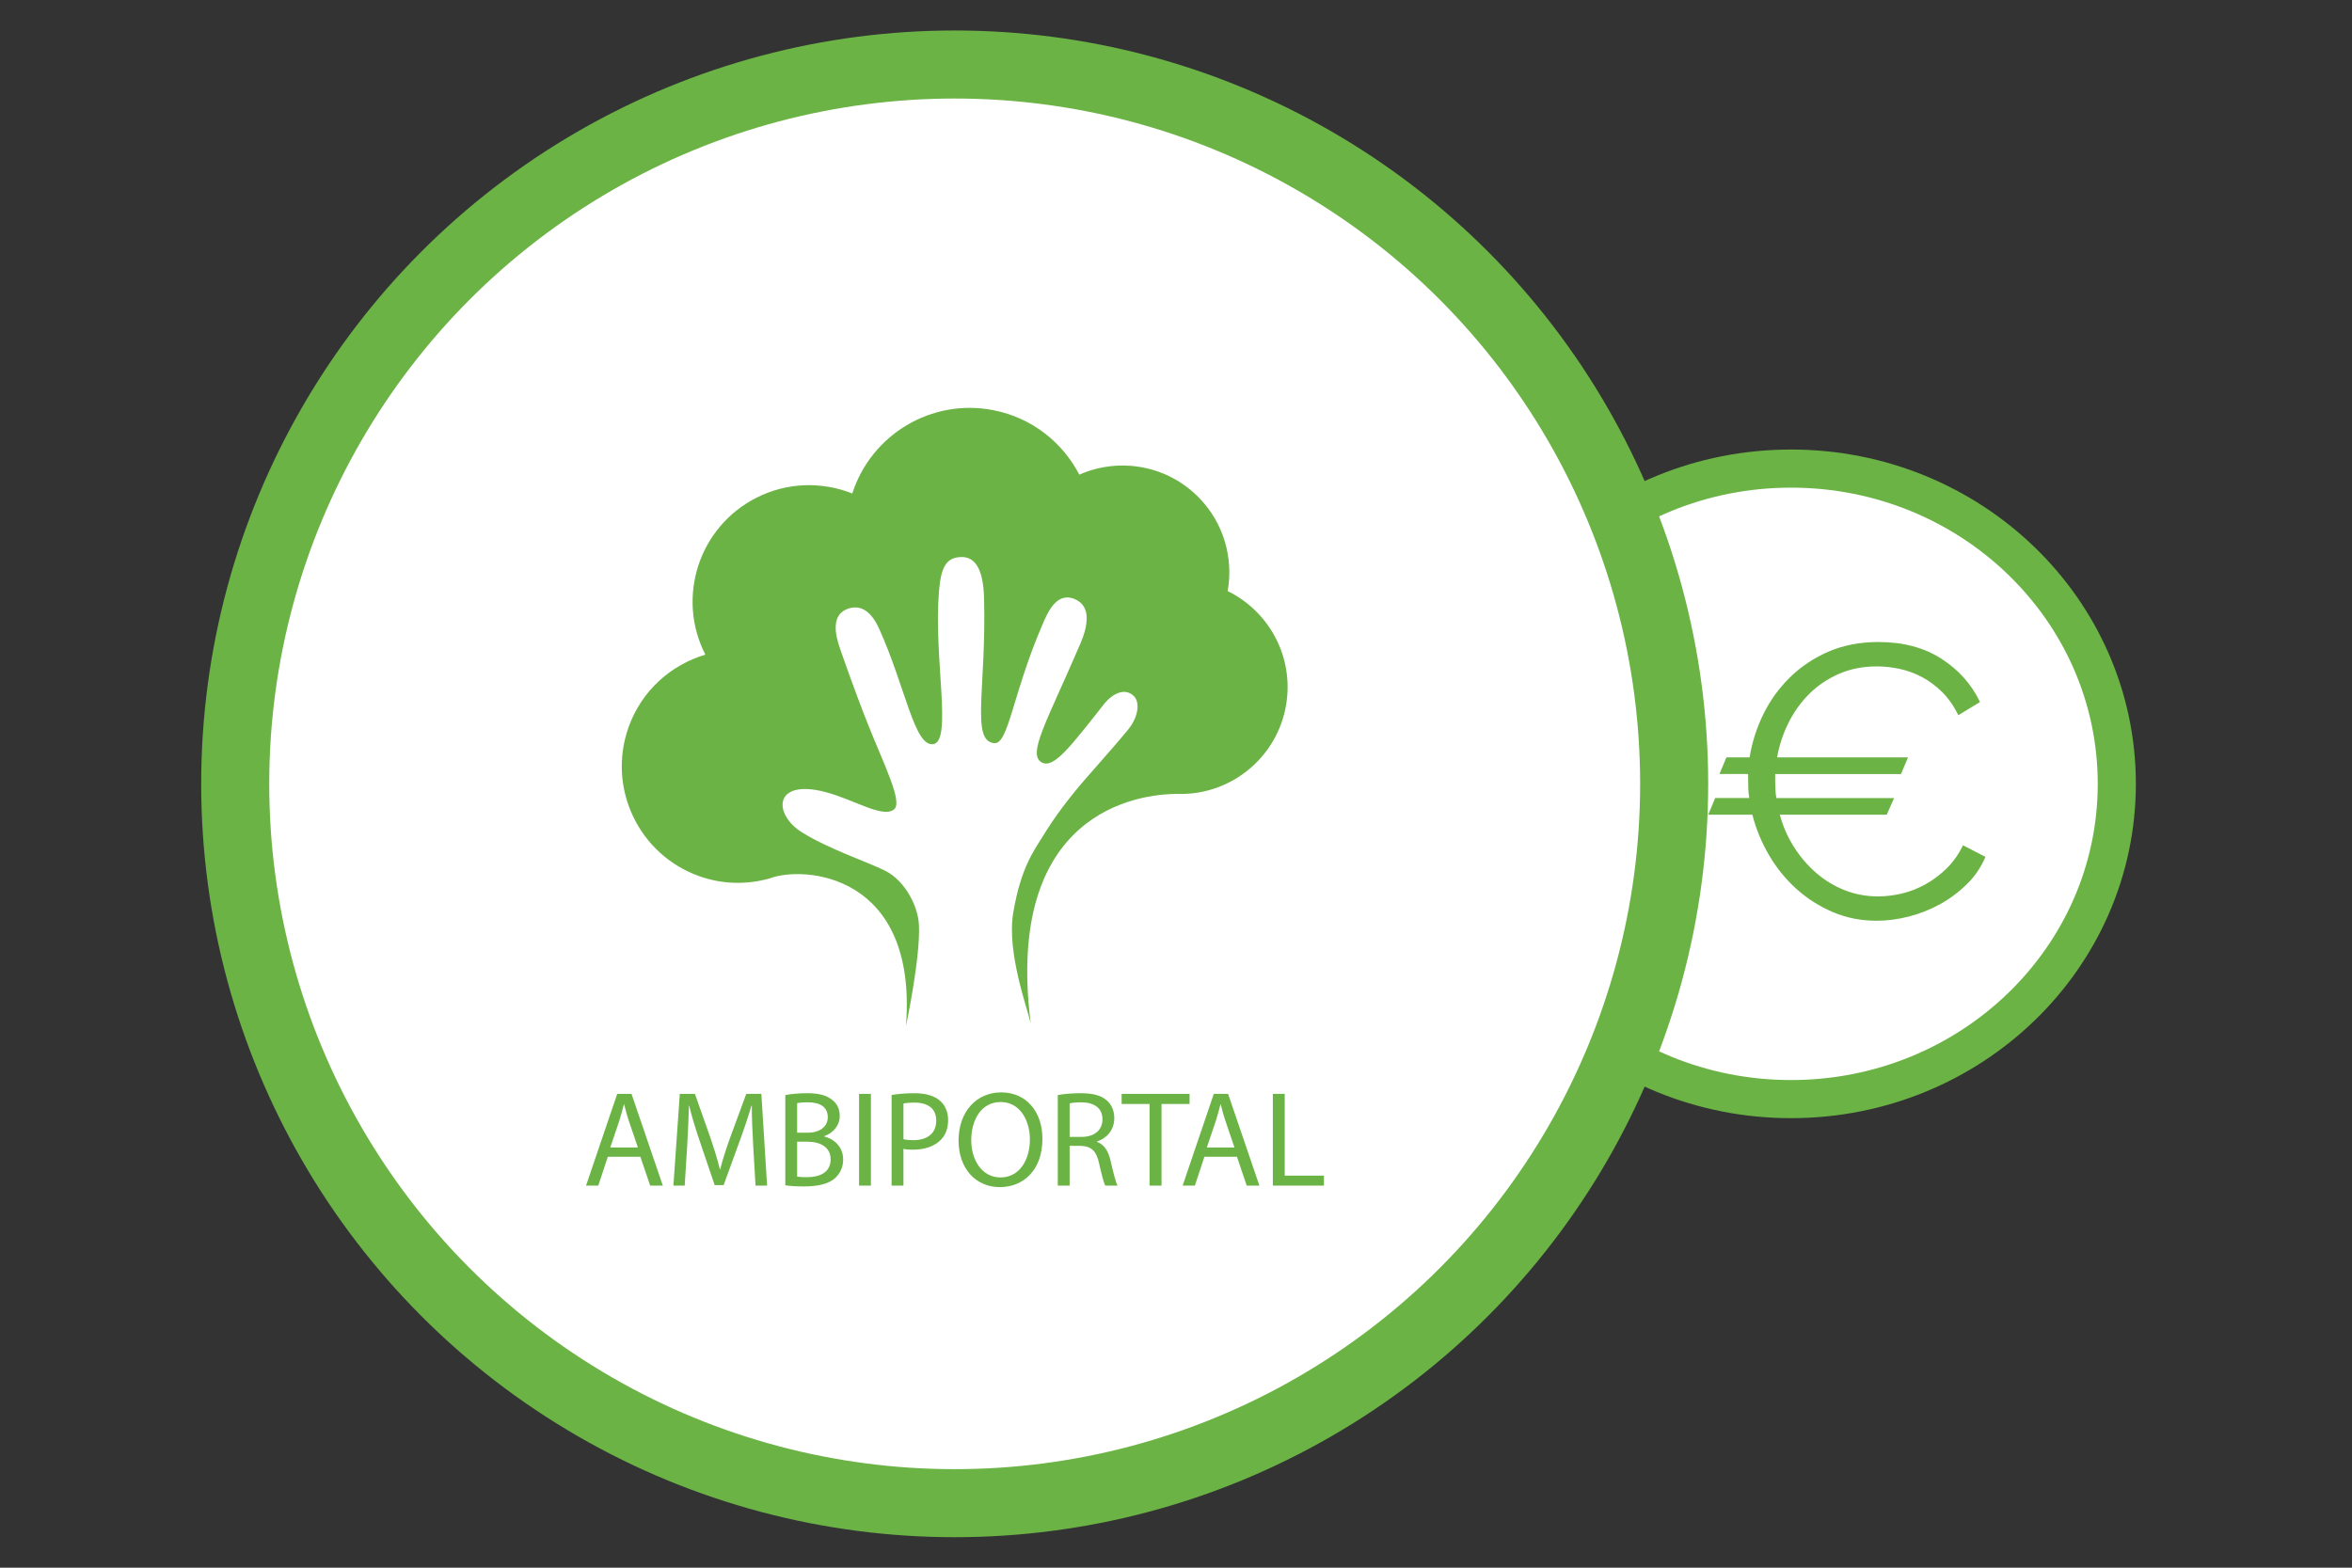 <?xml version="1.0" encoding="utf-8"?>
<!-- Generator: Adobe Illustrator 16.0.0, SVG Export Plug-In . SVG Version: 6.00 Build 0)  -->
<!DOCTYPE svg PUBLIC "-//W3C//DTD SVG 1.1//EN" "http://www.w3.org/Graphics/SVG/1.1/DTD/svg11.dtd">
<svg version="1.1" id="Layer_1" xmlns="http://www.w3.org/2000/svg" xmlns:xlink="http://www.w3.org/1999/xlink" x="0px" y="0px"
	 width="150px" height="100px" viewBox="0 0 150 100" enable-background="new 0 0 150 100" xml:space="preserve">
<rect x="0" y="0" width="150" height="100" fill="#333333" stroke="none"/>
<g>
	<g>
		<path fill="#FFFFFF" d="M113.613,171.557c11.158,0,20.203-8.756,20.203-19.558c0-10.801-9.045-19.556-20.203-19.556
			c-11.161,0-20.209,8.755-20.209,19.556C93.404,162.801,102.452,171.557,113.613,171.557"/>
	</g>
	<g>
		<path fill="#6BB345" d="M113.613,172.739c-11.797,0-21.392-9.306-21.392-20.74c0-11.436,9.595-20.738,21.392-20.738
			c11.791,0,21.387,9.303,21.387,20.738C135,163.434,125.404,172.739,113.613,172.739z M113.613,133.624
			c-10.493,0-19.027,8.244-19.027,18.375c0,10.134,8.534,18.375,19.027,18.375c10.488,0,19.021-8.241,19.021-18.375
			C132.634,141.868,124.102,133.624,113.613,133.624z"/>
	</g>
	<g>
		<path fill="#FFFFFF" d="M61.737,196.626c24.646,0,44.626-19.979,44.626-44.627c0-24.646-19.979-44.626-44.626-44.626
			c-24.646,0-44.626,19.98-44.626,44.626C17.111,176.646,37.091,196.626,61.737,196.626"/>
	</g>
	<g>
		<path fill="#6BB345" d="M61.737,198.737C35.965,198.737,15,177.771,15,151.999c0-25.771,20.965-46.736,46.737-46.736
			c25.771,0,46.737,20.966,46.737,46.736C108.475,177.771,87.508,198.737,61.737,198.737z M61.737,109.484
			c-23.445,0-42.516,19.071-42.516,42.515s19.071,42.516,42.516,42.516c23.442,0,42.515-19.072,42.515-42.516
			S85.18,109.484,61.737,109.484z"/>
	</g>
	<g>
		<path fill="#6BB345" d="M59.23,138.679h5.074v2.537H59.23V138.679z M66.208,141.217v-4.44h-8.881v4.44h-6.344v3.171h21.567v-3.171
			H66.208z M57.961,148.193h7.612v1.902h-7.612V148.193z M51.69,167.223h19.919l0.766-21.566H50.924L51.69,167.223z"/>
	</g>
	<g>
		<path fill="#595A5C" d="M67.792,159.551c-0.277,0.341-0.699,0.542-1.146,0.538c0,0-2.854,0-2.854,0.001l0.001-0.847
			c0-0.13-0.066-0.153-0.146-0.049c-0.369,0.48-1.312,1.752-1.312,2.338s0.942,1.861,1.312,2.34c0.08,0.103,0.146,0.078,0.146-0.054
			l-0.001-0.841h1.453c0.351,0.002,0.694-0.178,0.881-0.501l1.683-2.916C67.875,159.446,67.875,159.447,67.792,159.551"/>
	</g>
	<g>
		<path fill="#595A5C" d="M66.058,153.539l-0.731,0.422c0.002,0-0.365-0.637-0.51-0.891c-0.208-0.354-0.586-0.578-0.997-0.576
			c-0.41,0-0.792,0.226-0.993,0.583c-0.001,0.001-0.336,0.575-0.672,1.162l0.679,1.177l-0.738,0.413
			c-0.115,0.064-0.103,0.132,0.027,0.149c0.598,0.08,2.174,0.259,2.681-0.035c0.507-0.293,1.141-1.745,1.371-2.305
			C66.224,153.519,66.169,153.473,66.058,153.539"/>
	</g>
	<g>
		<path fill="#595A5C" d="M55.752,159.451l1.684,2.919c0.065,0.11,0.063,0.11,0.016-0.012c-0.155-0.412-0.119-0.879,0.107-1.265
			l1.426-2.472l0.732,0.425c0.113,0.065,0.166,0.021,0.117-0.1c-0.229-0.56-0.862-2.013-1.371-2.307
			c-0.506-0.291-2.082-0.114-2.68-0.032c-0.13,0.018-0.144,0.086-0.03,0.151l0.733,0.42l-0.73,1.26
			C55.578,158.74,55.565,159.127,55.752,159.451"/>
	</g>
	<g>
		<path fill="#595A5C" d="M58.475,160.121c-0.337,0.585-0.672,1.162-0.672,1.163c-0.208,0.354-0.21,0.796-0.004,1.152
			c0.207,0.355,0.589,0.576,1,0.573h1.406c0.655,0,1.186-0.53,1.186-1.186v-0.519c0-0.655-0.53-1.185-1.186-1.185H58.475z"/>
	</g>
	<g>
		<path fill="#595A5C" d="M60.225,152.197c-0.375,0-0.691,0.212-0.873,0.51c-0.168,0.272-0.58,0.986-0.932,1.6
			c-0.325,0.567-0.128,1.294,0.438,1.621l0.461,0.265c0.566,0.326,1.291,0.134,1.616-0.434c0.584-1.01,1.419-2.459,1.636-2.832
			c0.224-0.386,0.592-0.641,1.021-0.711c0.129-0.021,0.13-0.019,0-0.019H60.225z"/>
	</g>
	<g>
		<path fill="#595A5C" d="M65.361,156.405l-0.449,0.26c-0.567,0.328-0.762,1.053-0.434,1.618l0.866,1.5c0.675,0,1.341,0,1.342,0
			c0.413,0.004,0.795-0.218,1.001-0.573c0.206-0.354,0.203-0.798-0.005-1.152c0-0.001-0.321-0.555-0.704-1.218
			C66.65,156.273,65.928,156.08,65.361,156.405"/>
	</g>
	<g>
		<path fill="#6BB345" d="M42.235,171.304c0.355-0.058,0.819-0.109,1.41-0.109c0.726,0,1.257,0.17,1.595,0.472
			c0.312,0.271,0.496,0.684,0.496,1.19c0,0.516-0.15,0.92-0.438,1.216c-0.388,0.413-1.022,0.623-1.739,0.623
			c-0.22,0-0.421-0.008-0.59-0.049v2.276h-0.735V171.304z M42.97,174.047c0.16,0.043,0.36,0.059,0.606,0.059
			c0.887,0,1.427-0.43,1.427-1.215c0-0.752-0.532-1.115-1.342-1.115c-0.321,0-0.565,0.026-0.691,0.061V174.047z"/>
		<path fill="#6BB345" d="M46.727,171.312c0.371-0.074,0.902-0.117,1.408-0.117c0.786,0,1.291,0.144,1.645,0.464
			c0.289,0.252,0.45,0.642,0.45,1.08c0,0.751-0.473,1.249-1.073,1.453v0.024c0.439,0.151,0.701,0.558,0.836,1.147
			c0.185,0.793,0.318,1.342,0.438,1.56h-0.759c-0.092-0.158-0.219-0.648-0.38-1.357c-0.168-0.784-0.472-1.08-1.139-1.105h-0.691
			v2.463h-0.734V171.312z M47.461,173.903h0.751c0.785,0,1.282-0.432,1.282-1.081c0-0.73-0.533-1.055-1.307-1.063
			c-0.355,0-0.608,0.033-0.726,0.067V173.903z"/>
		<path fill="#6BB345" d="M56.154,174.021c0,1.958-1.189,2.999-2.641,2.999c-1.504,0-2.559-1.167-2.559-2.889
			c0-1.803,1.125-2.987,2.643-2.987C55.151,171.144,56.154,172.333,56.154,174.021z M51.741,174.113
			c0,1.216,0.659,2.306,1.815,2.306c1.165,0,1.823-1.072,1.823-2.364c0-1.13-0.591-2.309-1.814-2.309
			C52.349,171.746,51.741,172.865,51.741,174.113z"/>
		<path fill="#6BB345" d="M57.11,171.312c0.448-0.065,0.979-0.117,1.563-0.117c1.054,0,1.805,0.244,2.303,0.708
			c0.507,0.465,0.802,1.126,0.802,2.044c0,0.928-0.288,1.687-0.819,2.21c-0.532,0.531-1.409,0.819-2.515,0.819
			c-0.525,0-0.963-0.026-1.334-0.068V171.312z M57.845,176.341c0.186,0.035,0.456,0.043,0.743,0.043
			c1.569,0,2.422-0.877,2.422-2.411c0.008-1.344-0.751-2.197-2.304-2.197c-0.38,0-0.669,0.035-0.861,0.078V176.341z"/>
		<path fill="#6BB345" d="M63.467,171.237v3.366c0,1.273,0.566,1.815,1.325,1.815c0.844,0,1.385-0.56,1.385-1.815v-3.366h0.742
			v3.318c0,1.745-0.919,2.464-2.151,2.464c-1.165,0-2.043-0.669-2.043-2.433v-3.35H63.467z"/>
		<path fill="#6BB345" d="M69.276,171.863h-1.73v-0.626h4.211v0.626h-1.738v5.06h-0.743V171.863z"/>
		<path fill="#6BB345" d="M77.033,174.021c0,1.958-1.19,2.999-2.643,2.999c-1.501,0-2.556-1.167-2.556-2.889
			c0-1.803,1.122-2.987,2.641-2.987C76.027,171.144,77.033,172.333,77.033,174.021z M72.62,174.113c0,1.216,0.658,2.306,1.815,2.306
			c1.164,0,1.821-1.072,1.821-2.364c0-1.13-0.59-2.309-1.813-2.309C73.227,171.746,72.62,172.865,72.62,174.113z"/>
		<path fill="#6BB345" d="M77.989,171.312c0.37-0.074,0.903-0.117,1.407-0.117c0.786,0,1.291,0.144,1.646,0.464
			c0.287,0.252,0.448,0.642,0.448,1.08c0,0.751-0.473,1.249-1.072,1.453v0.024c0.438,0.151,0.7,0.558,0.837,1.147
			c0.186,0.793,0.319,1.342,0.438,1.56h-0.761c-0.093-0.158-0.22-0.648-0.379-1.357c-0.169-0.784-0.473-1.08-1.141-1.105h-0.691
			v2.463h-0.733V171.312z M78.723,173.903h0.753c0.784,0,1.281-0.432,1.281-1.081c0-0.73-0.533-1.055-1.308-1.063
			c-0.354,0-0.608,0.033-0.727,0.067V173.903z"/>
	</g>
	<g>
		<path fill="#6BB345" d="M43.307,127.368c0.446-0.066,0.979-0.119,1.561-0.119c1.056,0,1.804,0.247,2.304,0.711
			c0.505,0.463,0.801,1.122,0.801,2.041c0,0.93-0.287,1.688-0.818,2.212c-0.533,0.531-1.411,0.819-2.515,0.819
			c-0.523,0-0.962-0.026-1.333-0.067V127.368z M44.04,132.398c0.188,0.034,0.457,0.043,0.744,0.043c1.57,0,2.42-0.878,2.42-2.413
			c0.01-1.343-0.75-2.196-2.302-2.196c-0.38,0-0.667,0.035-0.863,0.077V132.398z"/>
		<path fill="#6BB345" d="M51.875,130.313h-2.213v2.052h2.466v0.616H48.93v-5.688h3.072v0.615h-2.34v1.796h2.213V130.313z"/>
		<path fill="#6BB345" d="M54.298,127.918h-1.729v-0.624h4.21v0.624h-1.738v5.063h-0.744V127.918z"/>
		<path fill="#6BB345" d="M60.359,130.313h-2.211v2.052h2.464v0.616h-3.198v-5.688h3.071v0.615h-2.337v1.796h2.211V130.313z"/>
		<path fill="#6BB345" d="M61.568,132.981v-5.688h0.802l1.822,2.877c0.423,0.666,0.752,1.266,1.022,1.848l0.017-0.008
			c-0.068-0.76-0.084-1.451-0.084-2.338v-2.379h0.691v5.688h-0.742l-1.806-2.886c-0.396-0.635-0.776-1.283-1.063-1.899l-0.027,0.008
			c0.044,0.718,0.06,1.401,0.06,2.346v2.432H61.568z"/>
		<path fill="#6BB345" d="M68.203,127.918h-1.73v-0.624h4.211v0.624h-1.739v5.063h-0.742V127.918z"/>
		<path fill="#6BB345" d="M75.952,130.078c0,1.958-1.189,2.995-2.641,2.995c-1.504,0-2.559-1.164-2.559-2.886
			c0-1.806,1.124-2.987,2.643-2.987C74.948,127.2,75.952,128.391,75.952,130.078z M71.538,130.171c0,1.216,0.659,2.304,1.814,2.304
			c1.165,0,1.823-1.072,1.823-2.363c0-1.13-0.591-2.312-1.815-2.312C72.147,127.8,71.538,128.922,71.538,130.171z"/>
		<path fill="#6BB345" d="M76.908,127.368c0.372-0.074,0.902-0.119,1.409-0.119c0.785,0,1.291,0.146,1.646,0.464
			c0.286,0.255,0.448,0.644,0.448,1.082c0,0.751-0.474,1.249-1.072,1.451v0.026c0.438,0.151,0.699,0.556,0.835,1.147
			c0.185,0.793,0.32,1.342,0.438,1.562h-0.759c-0.094-0.161-0.221-0.649-0.38-1.359c-0.17-0.785-0.474-1.08-1.14-1.105h-0.692v2.465
			h-0.733V127.368z M77.642,129.96h0.752c0.784,0,1.282-0.431,1.282-1.08c0-0.733-0.531-1.055-1.309-1.063
			c-0.354,0-0.607,0.034-0.726,0.068V129.96z"/>
	</g>
	<g>
		<path fill="#6BB345" d="M113.845,150.355c-0.521,0-0.521,0.806,0,0.806h6.184c0.517,0,0.517-0.806,0-0.806H113.845z"/>
	</g>
	<g>
		<path fill="#6BB345" d="M120.028,152.259h-6.184c-0.521,0-0.521,0.803,0,0.803h6.184
			C120.546,153.062,120.546,152.259,120.028,152.259"/>
	</g>
	<g>
		<path fill="#6BB345" d="M120.028,154.02h-6.184c-0.521,0-0.521,0.802,0,0.802h6.184
			C120.546,154.821,120.546,154.02,120.028,154.02"/>
	</g>
	<g>
		<path fill="#6BB345" d="M120.028,155.921h-6.184c-0.521,0-0.521,0.803,0,0.803h6.184
			C120.546,156.724,120.546,155.921,120.028,155.921"/>
	</g>
	<g>
		<path fill="#6BB345" d="M119.909,157.712h-6.183c-0.521,0-0.521,0.804,0,0.804h6.183
			C120.427,158.516,120.427,157.712,119.909,157.712"/>
	</g>
	<g>
		<path fill="#6BB345" d="M121.712,160.241h-9.552v-13h7.892v1.584h1.66V160.241z M111.161,146.243v14.996h11.547v-12.914
			l-2.145-2.082H111.161z"/>
	</g>
	<g>
		<polygon fill="#6BB345" points="113.114,143.944 113.114,145.682 114.112,145.682 114.112,144.943 122.002,144.943 
			122.002,146.527 123.664,146.527 123.664,157.941 123.225,157.941 123.225,158.943 124.66,158.943 124.66,146.025 
			122.519,143.944 		"/>
	</g>
	<g>
		<polygon fill="#6BB345" points="124.567,141.854 115.165,141.854 115.165,143.591 116.164,143.591 116.164,142.854 
			124.054,142.854 124.054,144.438 125.715,144.438 125.715,155.852 125.278,155.852 125.278,156.853 126.716,156.853 
			126.716,143.937 		"/>
	</g>
</g>
<g>
	<path fill="#FFFFFF" d="M114.223,70.11C125.697,70.11,135,61.107,135,50c0-11.105-9.303-20.109-20.777-20.109
		S93.446,38.895,93.446,50C93.446,61.107,102.748,70.11,114.223,70.11"/>
	<ellipse fill="none" stroke="#6BB345" stroke-width="2.431" cx="114.223" cy="50" rx="20.777" ry="20.11"/>
	<path fill="#6BB345" d="M110.102,48.312l-0.443,1.062h1.827c0,0.379,0.003,0.68,0.012,0.901c0.008,0.223,0.028,0.433,0.062,0.631
		h-2.173l-0.444,1.062h2.814c0.231,0.905,0.584,1.765,1.063,2.58c0.478,0.815,1.058,1.531,1.741,2.147
		c0.683,0.618,1.456,1.111,2.321,1.481c0.864,0.371,1.798,0.557,2.803,0.557c0.674,0,1.361-0.091,2.063-0.272
		c0.698-0.18,1.36-0.443,1.986-0.789c0.627-0.346,1.193-0.77,1.705-1.272c0.51-0.502,0.904-1.081,1.185-1.741l-1.433-0.74
		c-0.279,0.576-0.625,1.066-1.037,1.47c-0.411,0.403-0.86,0.74-1.345,1.012c-0.486,0.271-0.988,0.47-1.507,0.594
		c-0.519,0.122-1.025,0.185-1.519,0.185c-0.758,0-1.47-0.132-2.137-0.396c-0.666-0.263-1.271-0.629-1.814-1.099
		c-0.543-0.47-1.017-1.021-1.42-1.654s-0.704-1.321-0.901-2.062h6.815l0.47-1.062h-7.508c-0.033-0.182-0.054-0.384-0.061-0.605
		c-0.01-0.223-0.014-0.531-0.014-0.927h8.026l0.444-1.062h-8.347c0.132-0.757,0.37-1.485,0.716-2.186
		c0.347-0.699,0.786-1.316,1.321-1.852s1.165-0.964,1.89-1.284c0.725-0.321,1.538-0.482,2.444-0.482
		c0.478,0,0.963,0.054,1.457,0.161c0.494,0.106,0.971,0.284,1.432,0.53c0.461,0.248,0.89,0.568,1.285,0.964
		c0.395,0.396,0.731,0.881,1.013,1.457l1.382-0.84c-0.543-1.136-1.366-2.058-2.47-2.766c-1.103-0.708-2.436-1.062-4-1.062
		c-1.185,0-2.251,0.206-3.198,0.616c-0.946,0.412-1.77,0.964-2.469,1.655s-1.264,1.478-1.692,2.358
		c-0.427,0.881-0.716,1.79-0.864,2.729H110.102z"/>
	<path fill="#FFFFFF" d="M60.886,95.885c25.342,0,45.886-20.542,45.886-45.885c0-25.341-20.544-45.885-45.886-45.885
		S15,24.659,15,50C15,75.343,35.544,95.885,60.886,95.885"/>
	<circle fill="none" stroke="#6BB345" stroke-width="4.34" cx="60.886" cy="50" r="45.885"/>
	<g>
		<path fill="#6BB345" d="M38.764,73.787l-0.608,1.841h-0.781l1.988-5.852h0.912l1.997,5.852h-0.807l-0.625-1.841H38.764z
			 M40.682,73.197l-0.573-1.685c-0.13-0.382-0.217-0.729-0.304-1.067h-0.017c-0.087,0.347-0.183,0.703-0.295,1.059l-0.573,1.693
			H40.682z"/>
		<path fill="#6BB345" d="M48.035,73.059c-0.043-0.816-0.095-1.798-0.087-2.527h-0.026c-0.2,0.687-0.443,1.416-0.738,2.223
			l-1.033,2.84h-0.573l-0.946-2.787c-0.278-0.825-0.512-1.58-0.677-2.275h-0.018c-0.017,0.729-0.061,1.711-0.113,2.588l-0.156,2.509
			h-0.721l0.408-5.852h0.964l0.999,2.83c0.243,0.721,0.442,1.363,0.59,1.971h0.026c0.147-0.59,0.356-1.232,0.617-1.971l1.042-2.83
			h0.964l0.365,5.852h-0.738L48.035,73.059z"/>
		<path fill="#6BB345" d="M50.083,69.854c0.33-0.069,0.851-0.121,1.381-0.121c0.755,0,1.241,0.13,1.606,0.425
			c0.304,0.226,0.486,0.573,0.486,1.033c0,0.564-0.374,1.06-0.99,1.285v0.018c0.556,0.139,1.207,0.599,1.207,1.467
			c0,0.504-0.2,0.886-0.495,1.172c-0.408,0.374-1.068,0.548-2.023,0.548c-0.521,0-0.92-0.035-1.172-0.07V69.854z M50.838,72.251
			h0.686c0.799,0,1.268-0.417,1.268-0.981c0-0.686-0.521-0.955-1.285-0.955c-0.348,0-0.547,0.026-0.669,0.053V72.251z
			 M50.838,75.055c0.148,0.026,0.365,0.035,0.634,0.035c0.782,0,1.502-0.286,1.502-1.138c0-0.799-0.686-1.128-1.511-1.128h-0.625
			V75.055z"/>
		<path fill="#6BB345" d="M55.543,69.776v5.852h-0.755v-5.852H55.543z"/>
		<path fill="#6BB345" d="M56.862,69.846c0.365-0.061,0.842-0.112,1.45-0.112c0.747,0,1.293,0.173,1.641,0.485
			c0.321,0.278,0.513,0.704,0.513,1.225c0,0.529-0.156,0.946-0.452,1.25c-0.399,0.426-1.051,0.643-1.789,0.643
			c-0.226,0-0.434-0.009-0.608-0.052v2.344h-0.755V69.846z M57.618,72.668c0.165,0.043,0.374,0.061,0.625,0.061
			c0.912,0,1.467-0.443,1.467-1.25c0-0.773-0.547-1.146-1.381-1.146c-0.33,0-0.582,0.026-0.712,0.061V72.668z"/>
		<path fill="#6BB345" d="M66.481,72.642c0,2.014-1.224,3.082-2.717,3.082c-1.545,0-2.631-1.198-2.631-2.97
			c0-1.857,1.155-3.073,2.718-3.073C65.448,69.681,66.481,70.905,66.481,72.642z M61.941,72.737c0,1.25,0.677,2.37,1.867,2.37
			c1.198,0,1.875-1.103,1.875-2.432c0-1.163-0.607-2.379-1.866-2.379C62.566,70.297,61.941,71.452,61.941,72.737z"/>
		<path fill="#6BB345" d="M67.461,69.854c0.382-0.078,0.929-0.121,1.45-0.121c0.807,0,1.328,0.147,1.693,0.477
			c0.295,0.261,0.46,0.66,0.46,1.111c0,0.773-0.486,1.285-1.103,1.494v0.025c0.452,0.156,0.721,0.573,0.86,1.181
			c0.191,0.816,0.33,1.381,0.451,1.606h-0.781c-0.096-0.165-0.226-0.668-0.391-1.397c-0.174-0.808-0.486-1.111-1.172-1.138h-0.712
			v2.535h-0.755V69.854z M68.217,72.52h0.773c0.808,0,1.32-0.442,1.32-1.111c0-0.755-0.547-1.085-1.346-1.094
			c-0.365,0-0.625,0.035-0.747,0.069V72.52z"/>
		<path fill="#6BB345" d="M73.313,70.419h-1.78v-0.643h4.333v0.643h-1.789v5.209h-0.764V70.419z"/>
		<path fill="#6BB345" d="M76.812,73.787l-0.608,1.841h-0.781l1.988-5.852h0.911l1.997,5.852h-0.808l-0.625-1.841H76.812z
			 M78.729,73.197l-0.572-1.685c-0.131-0.382-0.218-0.729-0.305-1.067h-0.017c-0.087,0.347-0.183,0.703-0.296,1.059l-0.572,1.693
			H78.729z"/>
		<path fill="#6BB345" d="M81.177,69.776h0.756v5.218h2.5v0.634h-3.256V69.776z"/>
	</g>
	<path fill="#6BB345" d="M78.296,37.704c0.368-2.081-0.229-4.308-1.817-5.942c-2.042-2.105-5.111-2.604-7.646-1.485
		c-1.065-2.056-3.017-3.625-5.465-4.109c-3.958-0.782-7.81,1.559-9.012,5.311c-1.92-0.763-4.148-0.734-6.136,0.282
		c-3.654,1.868-5.102,6.344-3.235,9.999c-2.204,0.654-4.077,2.308-4.902,4.639c-1.371,3.869,0.652,8.121,4.524,9.495
		c1.497,0.53,3.042,0.541,4.464,0.144c2.146-0.833,9.464-0.364,8.708,9.407c0,0,0.929-4.347,0.827-6.442
		c-0.06-1.241-0.912-2.84-2.155-3.46c-1.115-0.559-3.599-1.384-5.295-2.441c-1.851-1.152-1.848-3.424,1.43-2.593
		c1.855,0.471,3.728,1.721,4.441,1.114c0.558-0.474-0.656-2.861-1.649-5.364c-0.926-2.323-1.73-4.677-1.8-4.876
		c-0.471-1.321-0.371-2.218,0.457-2.536c0.645-0.246,1.417-0.113,2.037,1.267c1.677,3.715,2.243,7.533,3.446,7.354
		c1.239-0.188,0.019-5.483,0.364-9.727c0.125-1.529,0.443-2.195,1.43-2.208c0.87-0.016,1.391,0.753,1.445,2.567
		c0.167,5.775-0.872,9.188,0.662,9.303c0.9,0.069,1.175-3.174,3.035-7.491c0.33-0.771,0.893-2.188,2.076-1.701
		c1.074,0.44,0.866,1.692,0.37,2.851c-2.155,5.014-3.414,7.07-2.446,7.581c0.498,0.262,1.159-0.307,2.03-1.332
		c0.884-1.045,1.732-2.165,1.914-2.386c0.591-0.733,1.365-1.062,1.913-0.524c0.401,0.394,0.305,1.331-0.381,2.16
		c-1.368,1.652-2.578,2.934-3.423,3.98c-1.164,1.439-1.746,2.39-2.032,2.854c-0.573,0.927-1.374,1.999-1.853,4.817
		c-0.432,2.545,0.916,6.147,1.111,7.064c-1.68-13.427,6.771-14.669,9.452-14.631c3.485,0.063,6.504-2.541,6.893-6.074
		C82.399,41.634,80.805,38.935,78.296,37.704"/>
</g>
</svg>
